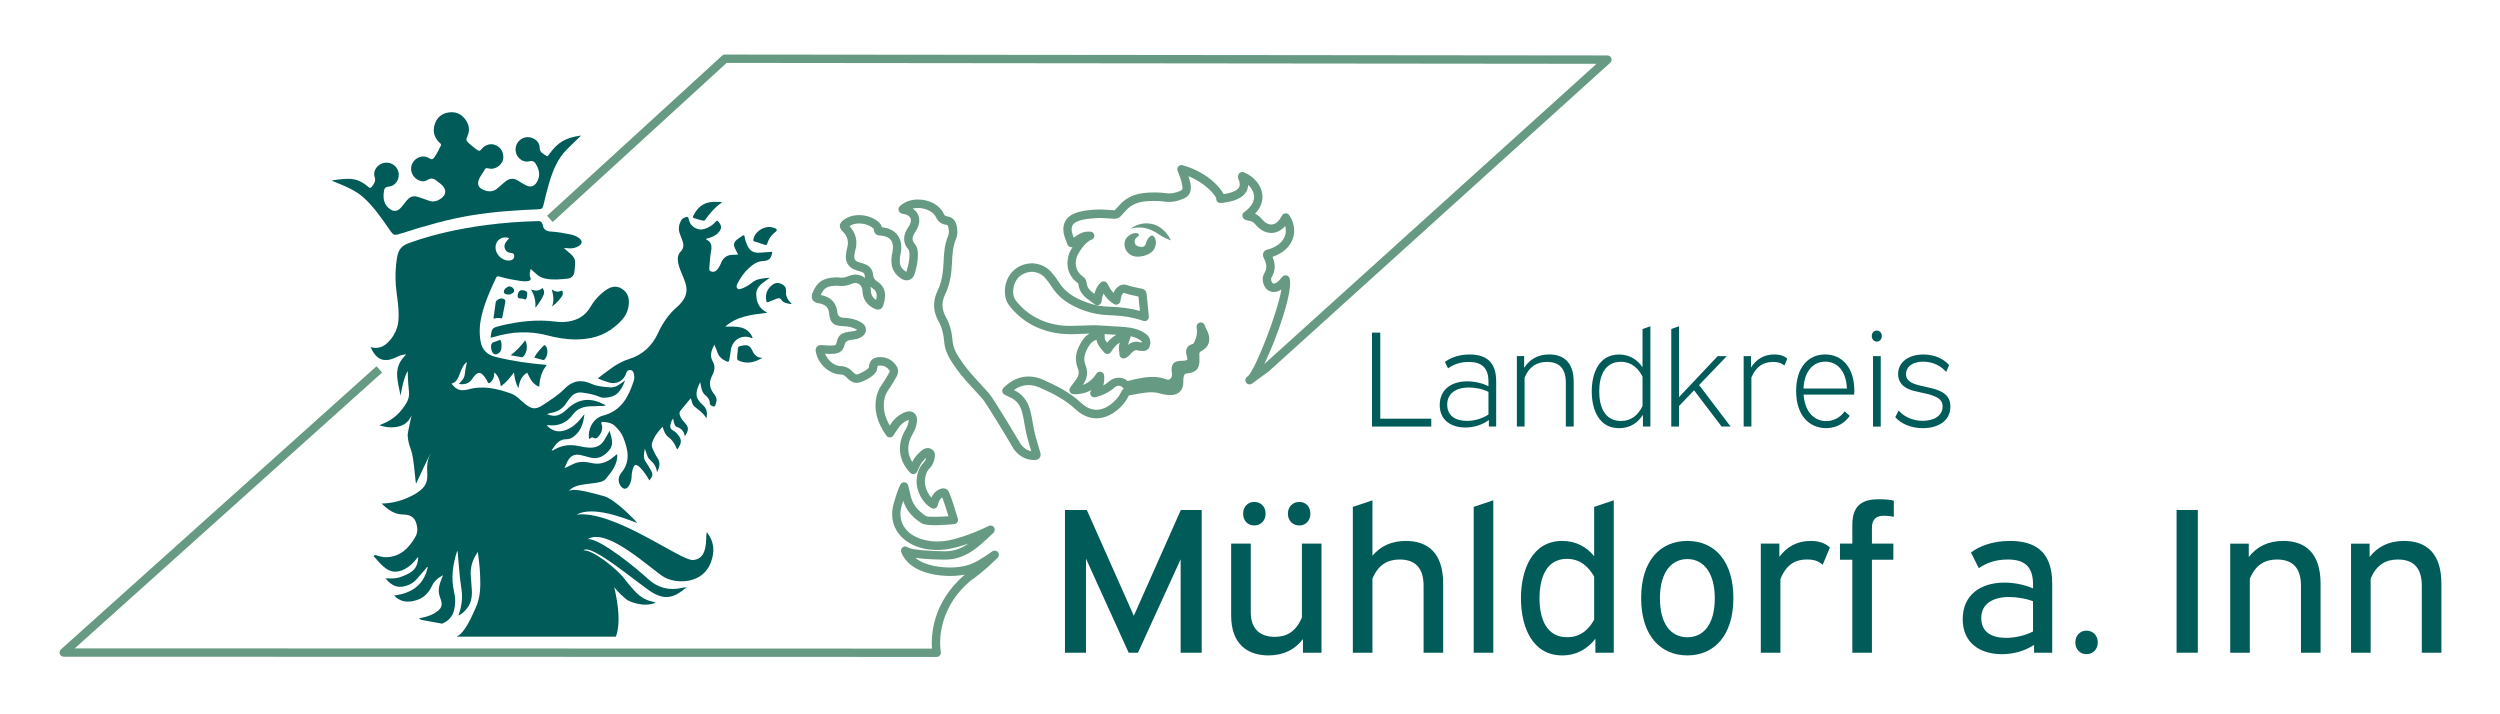 <svg width="100%" height="100%" viewBox="0 0 630 180" version="1.1" xmlns="http://www.w3.org/2000/svg" xmlns:xlink="http://www.w3.org/1999/xlink" xml:space="preserve" style="fill-rule:evenodd;clip-rule:evenodd;stroke-linejoin:round;stroke-miterlimit:2;">
    <g transform="matrix(0.847,0,0,0.847,14.997,13.736)">
        <path d="M461.69,1.08C461.5,0.6 461.04,0.28 460.52,0.28L197.98,0.01C197.67,0.01 197.37,0.13 197.14,0.34L145.05,47.98L146.74,49.82L198.48,2.5L457.29,2.77L358.46,92.08C362.39,83.95 367.14,70.03 365.96,66.55C365.82,66.13 365.47,65.82 365.04,65.73C364.61,65.64 364.16,65.78 363.86,66.1C363.69,66.29 363.52,66.48 363.35,66.67C363.03,67.03 362.73,67.37 362.42,67.63C362.02,67.96 361.61,68.15 361.29,68.15C360.72,68.15 360.54,67.38 360.48,67.04C360.44,66.78 360.49,66.51 360.63,66.28C361.76,64.4 361.85,62.4 360.89,60.2C361.23,60.08 361.56,59.94 361.86,59.81L362.03,59.74C364.58,58.64 366.37,56.76 367.05,54.45C367.69,52.26 367.27,49.9 365.87,47.8C365.63,47.45 365.26,47.28 364.81,47.25C364.39,47.25 364,47.48 363.77,47.83L363.71,47.92C363.64,48.03 363.57,48.14 363.5,48.26C362.7,49.76 361.64,50.58 360.51,50.58C359.55,50.58 358.52,49.97 357.63,48.86C357.1,48.2 356.46,47.72 355.7,47.38C357.74,45.25 358.03,43.14 357.86,41.62C357.54,38.86 355.39,36.28 352.39,35.05C352.08,34.92 351.73,34.93 351.42,35.05C351.11,35.18 350.87,35.43 350.75,35.75C350.45,36.53 350.75,37.16 350.91,37.47L350.96,37.56C351.39,38.91 351.1,39.77 349.96,40.44C348.91,41.06 347.69,41.34 346.35,41.54C345.31,39.4 341.32,34.97 334.14,32.94C333.67,32.81 333.16,32.96 332.85,33.34C332.53,33.71 332.47,34.24 332.68,34.68C333.14,35.64 334.01,38.29 334.1,39.29C334.18,40.2 334,40.35 333.41,40.59C331.87,41.23 330.53,41.46 329.32,41.28C327.54,41.02 325.59,40.98 323.6,41.11C320.04,41.33 317.35,42.54 315.38,44.8C315.21,45 315.03,45.18 314.85,45.36C314.57,45.64 314.28,45.94 313.97,46.34L313.82,46.34C313.34,46.32 312.86,46.28 312.38,46.25C311.02,46.15 309.58,46.04 308.16,46.15L307.98,46.15C305.93,46.32 303.82,46.48 301.78,47.36C299.45,48.37 298.34,50.41 298.73,52.96C298.87,53.91 299.21,54.74 299.53,55.54C299.66,55.86 299.79,56.18 299.9,56.51C300.08,57.03 300.6,57.36 301.13,57.35C301.22,57.35 301.3,57.34 301.38,57.33C300.81,58.24 300.45,58.96 300.41,59.1C299.2,62.85 300.13,65.97 303.12,68.14C303.34,71.01 305.27,72.37 306.98,73.57C307.33,73.81 307.68,74.06 308.02,74.32C308.37,74.59 308.85,74.66 309.26,74.49C309.67,74.32 309.96,73.94 310.02,73.49C310.14,72.51 310.32,71.71 310.57,71.08C311.34,72.27 312.32,73.42 313.76,74.26C314.11,74.46 314.53,74.49 314.9,74.32C315.27,74.16 315.54,73.83 315.62,73.43C315.67,73.21 315.7,73 315.74,72.79C315.81,72.42 315.87,72.08 315.97,71.75C316.09,71.34 316.48,71 316.62,70.92C317.89,71.34 319.3,71.68 321.01,72.01L321.44,76.29C318.71,75.53 315.75,75.13 312.26,75.03C310.04,74.97 307.94,74.58 305.85,73.85C301.6,72.37 298.92,70.4 297.14,67.45C296.69,66.71 296.16,66.06 295.65,65.43L295.36,65.07C293.96,63.34 292.09,62.35 289.78,62.14C289.69,62.14 289.56,62.12 289.39,62.12C286.45,62.12 282.61,63.78 281.46,68.51C280.97,71.15 281.38,73.24 282.72,74.9C286.52,79.61 291.64,82.36 297.92,83.06C298.81,83.16 299.77,83.21 300.85,83.21C302.01,83.21 303.19,83.15 304.32,83.1C305.02,83.07 305.74,83.03 306.46,83.01C305.61,83.51 304.91,84.17 304.37,85C302.99,87.08 301.58,89.91 302.97,93.36C303.45,94.55 303.27,95.65 302.39,96.8C301.99,97.33 301.59,97.87 301.2,98.4L300.7,99.07C300.42,99.44 300.38,99.94 300.58,100.35C300.78,100.77 301.2,101.04 301.66,101.06C303.68,101.14 305.48,100.71 307.06,99.77C307,99.85 306.94,99.94 306.88,100.02C306.57,100.45 306.55,101.03 306.85,101.46C307.15,101.9 307.69,102.1 308.2,101.97C310.54,101.35 312.37,100.42 313.94,99.04C314.7,98.37 315.72,98.4 316.29,99.08C316.38,99.18 316.48,99.27 316.59,99.34C316.61,99.36 316.64,99.37 316.66,99.38C316.57,99.45 316.47,99.52 316.38,99.6C316.28,99.7 316.19,99.81 316.12,99.94C315.63,100.87 315.16,101.75 314.52,102.47C313.44,103.67 311.23,105.7 308.54,105.7C306.94,105.7 305.36,104.98 303.83,103.55C300.48,100.41 296.52,98.5 292.75,96.81C288.46,94.89 284.27,95.74 280.84,99.19C280.56,99.48 280.43,99.88 280.49,100.27C280.56,100.67 280.81,101.01 281.17,101.19L281.65,101.43C282.03,101.62 282.41,101.82 282.8,101.99C284.65,102.81 285.78,104.19 286.36,106.33C286.75,107.77 287,109.21 287.21,110.55C287.6,113 288.31,115.37 289,117.65L289.11,118.03C287.94,117.82 286.96,117.18 286.04,116.03C285.38,114.92 278.05,102.54 276.46,100.73C275.65,99.81 274.82,98.9 273.98,98C272.12,95.98 270.2,93.9 268.62,91.64C267.14,89.52 265.89,87.57 265.71,85.26C265.48,82.38 264.85,80.11 263.72,78.12C262.45,75.89 262.38,73.68 263.5,71.36C265.07,68.11 265.4,64.77 265.53,61.93C265.64,59.37 265.8,57.07 266.7,54.95C267.31,53.5 267.14,52.05 266.96,51.08C266.65,49.39 265.62,48.33 264.12,48.16C263.56,48.1 263.31,47.9 263.04,47.32C261.89,44.82 258.83,43.14 255.41,43.14C253.21,43.14 251.27,43.87 249.94,45.2C249.63,45.51 249.55,45.97 249.66,46.4C249.76,46.82 250.13,47.18 250.55,47.31C250.68,47.35 250.8,47.38 250.91,47.4C252.08,47.57 252.89,48.03 253.18,48.69C253.47,49.35 253.27,50.25 252.62,51.23C251.92,52.28 250.07,55.08 252.52,57.94C252.82,58.29 252.88,58.81 252.88,59.59C252.89,61.14 252.56,62.64 252.05,64.42C252.02,64.54 251.98,64.62 251.95,64.67C251.9,64.65 251.82,64.61 251.72,64.54C250.68,63.82 250.18,63.11 250.05,62.16C249.94,61.34 249.99,60.49 250.22,59.42C250.71,57.13 250.42,55.17 249.36,53.75C248.38,52.43 246.76,51.62 244.68,51.39C244.37,50.2 243.4,49.56 242.85,49.2C241.51,48.31 239.64,47.78 237.86,47.78C236.08,47.78 234.45,48.31 233.19,49.3C232.84,49.57 232.2,50.08 232.16,50.92C232.12,51.75 232.72,52.33 232.94,52.55C234.45,54 234.89,55.59 234.34,57.54C234.18,58.09 234.11,58.64 234.03,59.16L234.01,59.33C233.66,61.71 234.73,63.43 237.02,64.18C237.27,64.26 237.53,64.34 237.78,64.41C238.05,64.49 238.32,64.57 238.59,64.66C239.35,64.92 239.52,65.24 239.55,65.71C239.57,65.99 239.61,66.26 239.67,66.51C238.45,65.49 236.63,65.16 234.98,65.85C233.76,66.36 232.87,66.5 231.89,66.34C231.59,66.29 231.28,66.3 230.97,66.31L230.82,66.31C227.21,66.44 225.31,67.73 224.06,70.9C223.85,71.43 223.62,72.21 224.04,72.95C224.49,73.76 225.43,73.93 225.79,73.99C227.92,74.37 228.78,75.17 228.95,76.94C229.25,80.15 230.59,80.76 233.29,80.84C234.83,80.89 236.11,81.2 237.18,81.81C237.24,81.85 237.29,81.88 237.34,81.9C237.25,81.95 237.15,82.01 237.05,82.06C236.66,82.27 236.17,82.33 235.59,82.39C235.33,82.42 235.07,82.45 234.81,82.49C232.57,82.87 231.69,83.43 231.17,85.82C231.05,86.39 230.9,86.51 230.3,86.56C229.33,86.64 228.38,86.57 227.36,86.49L226.84,86.45C225.96,86.39 225.54,86.7 225.3,86.98C224.99,87.36 224.89,87.86 225.01,88.45C225.85,92.58 229.48,95.17 232.36,95.2C233.02,95.2 233.56,95.45 234.05,95.96C234.9,96.84 235.83,97.69 237.16,97.69C237.96,97.69 238.75,97.38 239.69,96.91C240.53,96.49 241.35,96.06 242.06,95.42C242.49,95.04 243.21,94.4 243.29,93.32C243.33,92.78 243.42,92.64 243.42,92.64C243.42,92.64 243.56,92.56 244.04,92.54L244.23,92.54C245.33,92.54 246.2,93 246.88,93.94C247.03,94.16 247.06,94.27 246.91,94.54C246.3,95.65 245.55,96.94 244.72,98.15C243.86,99.38 243.35,100.5 243.09,101.66C242.21,105.59 243.14,109.32 246.01,113.39C246.25,113.73 246.65,113.94 247.05,113.92C247.46,113.92 247.85,113.71 248.07,113.36L249.46,111.27C250.25,110.09 251.21,109.27 252.42,108.78C252.51,108.74 252.59,108.72 252.65,108.7L252.65,108.9C252.58,109.79 252.28,110.66 251.69,111.64C249.07,116.04 249.6,120.84 253.11,124.46C253.4,124.75 253.81,124.89 254.22,124.82C254.63,124.75 254.97,124.49 255.15,124.12L255.44,123.49C255.64,123.06 255.83,122.62 256.05,122.2C256.45,121.4 257.04,120.69 257.88,119.97C257.74,120.56 257.5,121.02 257.16,121.36C255.45,123.03 255.12,125.14 255.02,126.57C254.8,129.82 256.81,133.59 259.5,134.97C259.84,135.14 260.24,135.15 260.58,135C260.93,134.84 261.18,134.54 261.28,134.17C261.59,132.98 261.91,132.21 262.63,131.78C263.06,132.88 263.85,135.24 264.49,137.37C261.85,137.57 258.54,137.65 257.9,137.37C255.31,135.76 253.78,133.75 253.22,131.25C253.07,130.61 252.92,129.96 252.75,129.27L252.5,128.23C252.38,127.72 251.95,127.33 251.42,127.28C250.9,127.23 250.39,127.5 250.16,127.97C249.4,129.53 248.95,131.02 248.52,132.47L248.36,133.01C247.16,136.59 247.66,140.03 249.78,142.69C252.52,146.14 257.51,147.86 263.1,147.31C265.32,147.1 267.97,146.37 270.4,145.52C268.12,147.07 265.9,147.8 263.56,147.8C258.97,147.8 253.25,147.32 252.38,146.63C251.94,146.28 251.32,146.27 250.86,146.6C250.41,146.93 250.23,147.53 250.43,148.06C252.96,154.64 262.24,155.15 265.02,155.15C266.04,155.15 267.11,155.08 268.21,154.93C268.59,154.88 268.97,154.82 269.35,154.74C259.6,163.09 259.29,173.03 259.58,176.75L4.53,176.69L95.99,94.61L94.32,92.75L0.42,176.99C0.03,177.34 -0.1,177.88 0.09,178.37C0.28,178.85 0.74,179.17 1.26,179.17L260.98,179.23C261.35,179.23 261.7,179.06 261.94,178.78C262.18,178.49 262.27,178.11 262.21,177.75C262.12,177.27 260.12,165.96 270.91,156.68C271.28,156.44 272.8,155.4 275.78,152.84C276.54,152.19 277.24,151.51 277.86,150.91C278.31,150.48 278.72,150.08 279.06,149.79C279.57,149.35 279.64,148.59 279.21,148.06C278.79,147.54 278.03,147.44 277.49,147.84C276.27,148.75 274.63,149.82 273.09,150.69C271.5,151.6 269.75,152.18 267.87,152.43C266.88,152.56 265.91,152.63 265,152.63C263.11,152.63 257.73,152.38 254.62,149.74C258,150.25 262.36,150.28 263.53,150.28C267.21,150.28 270.55,148.86 274.06,145.8C275.4,144.63 276.67,143.46 277.91,142.25C278.38,141.76 278.37,140.99 277.91,140.51C277.51,140.1 276.89,140.02 276.4,140.29C275.1,140.97 267.76,144.35 262.84,144.8C258.16,145.26 253.89,143.85 251.71,141.11C250.11,139.1 249.76,136.57 250.71,133.75L250.88,133.17C250.92,133.03 250.96,132.89 251,132.76C251.87,135.49 253.68,137.7 256.53,139.48C258.17,140.51 264.88,139.85 266.21,139.71C266.58,139.67 266.91,139.47 267.11,139.17C267.32,138.86 267.38,138.48 267.28,138.13C266.54,135.53 265.22,131.45 264.68,130.3C264.21,129.28 263.49,129.07 262.97,129.07C262.59,129.07 262.25,129.19 261.96,129.3C260.59,129.86 259.84,130.86 259.39,131.81C258.18,130.53 257.35,128.47 257.47,126.74C257.58,125.06 258,123.99 258.86,123.14C259.64,122.37 260.15,121.34 260.38,119.99C260.48,119.43 260.7,118.11 259.42,117.39C258.55,116.89 257.51,117.02 256.58,117.77C255.3,118.79 254.38,119.88 253.78,121.08C253.75,121.13 253.73,121.18 253.7,121.24C252.1,118.71 252.12,115.77 253.81,112.92C254.59,111.61 255.02,110.35 255.11,109.09C255.18,108.14 254.97,107.38 254.47,106.85C253.79,106.11 252.7,105.96 251.45,106.47C249.79,107.15 248.42,108.29 247.36,109.88L247.02,110.39C245.35,107.53 244.89,104.95 245.5,102.2C245.69,101.37 246.08,100.53 246.75,99.57C247.65,98.28 248.43,96.91 249.07,95.75C249.68,94.65 249.61,93.49 248.89,92.48C247.74,90.88 246.12,90.03 244.21,90.03L243.91,90.03C241.91,90.12 240.95,91.07 240.79,93.12C240.79,93.2 240.56,93.4 240.39,93.55C239.9,93.99 239.27,94.32 238.55,94.68C238.07,94.92 237.48,95.2 237.14,95.2C236.95,95.2 236.65,95.08 235.83,94.23C234.88,93.25 233.69,92.72 232.37,92.71C230.74,92.69 228.66,91.23 227.76,89.02C228.65,89.08 229.57,89.12 230.49,89.04C232.19,88.89 233.24,87.98 233.59,86.34C233.757,85.567 234.293,85.103 235.2,84.95C235.41,84.91 235.63,84.89 235.85,84.86C236.57,84.78 237.39,84.68 238.23,84.23C238.78,83.93 239.81,83.38 239.92,82.09C240.01,81.08 239.49,80.24 238.38,79.62C236.95,78.81 235.3,78.39 233.34,78.33C232.16,78.297 231.52,77.75 231.42,76.69C231.04,72.65 227.86,71.83 226.48,71.56C227.34,69.52 228.38,68.89 230.9,68.8L231.08,68.8C231.21,68.79 231.35,68.77 231.48,68.8C232.9,69.03 234.28,68.84 235.93,68.15C237.42,67.53 238.87,68.64 238.89,70.28C238.92,72.8 240.39,74.85 242.82,75.76C243.07,75.85 243.3,75.9 243.52,75.9C243.79,75.9 244.69,75.81 245.05,74.7C245.53,73.18 246.66,69.63 243.21,67.46C242.49,67.01 242.11,66.38 242.05,65.52C241.97,64.43 241.45,62.98 239.4,62.28C239.1,62.18 238.79,62.09 238.49,62C238.26,61.93 238.03,61.87 237.81,61.79C236.67,61.42 236.33,60.87 236.5,59.68L236.53,59.5C236.6,59.04 236.66,58.6 236.77,58.21C237.53,55.54 236.92,53.08 235.03,51.06C236,50.41 237.1,50.27 237.88,50.27C239.43,50.27 240.76,50.79 241.5,51.27C242.17,51.71 242.29,51.89 242.3,52.13C242.36,53.31 243.21,53.84 244.01,53.84L244.18,53.84C245.7,53.97 246.77,54.44 247.37,55.24C247.99,56.07 248.13,57.3 247.79,58.89C247.49,60.27 247.43,61.38 247.59,62.51C247.82,64.15 248.71,65.49 250.31,66.6C250.88,66.99 251.45,67.19 252.03,67.19C253.18,67.19 254.09,66.41 254.47,65.11C254.96,63.39 255.41,61.53 255.39,59.57C255.39,58.82 255.37,57.42 254.42,56.32C253.52,55.26 253.59,54.29 254.7,52.62C255.84,50.9 256.11,49.15 255.46,47.68C255.13,46.93 254.57,46.31 253.84,45.84C254.33,45.72 254.85,45.66 255.41,45.66C257.79,45.66 260.04,46.81 260.76,48.38C261.39,49.75 262.39,50.49 263.83,50.66C264.02,50.68 264.34,50.72 264.49,51.55C264.68,52.61 264.65,53.36 264.38,54C263.32,56.51 263.14,59.04 263.02,61.85C262.91,64.44 262.61,67.46 261.24,70.3C259.76,73.37 259.86,76.43 261.54,79.39C262.48,81.05 263.02,82.99 263.21,85.49C263.44,88.42 264.93,90.77 266.57,93.11C268.24,95.51 270.22,97.65 272.14,99.73C272.96,100.62 273.78,101.51 274.58,102.42C275.79,103.8 282.09,114.28 283.92,117.42C283.95,117.47 283.98,117.52 284.02,117.56C285.63,119.6 287.54,120.61 289.88,120.65L289.98,120.65C290.29,120.65 291.1,120.65 291.6,119.99C292.08,119.34 291.86,118.59 291.75,118.23L291.37,116.97C290.67,114.66 290.02,112.48 289.66,110.2C289.45,108.85 289.17,107.27 288.75,105.71C287.99,102.94 286.38,100.96 283.96,99.82C286.31,98.12 288.93,97.89 291.71,99.13C295.29,100.73 299.04,102.54 302.11,105.41C304.11,107.29 306.27,108.24 308.53,108.24C311.25,108.24 314.03,106.8 316.37,104.18C317.13,103.33 317.67,102.38 318.16,101.44C318.27,101.41 318.45,101.38 318.56,101.36C319.07,101.28 319.57,101.18 320.08,101.09C321.12,100.9 322.1,100.72 323.1,100.6C324.78,100.41 325.91,100.45 327.14,100.78C328.33,101.1 329.6,101.43 330.97,101.31C333.05,101.12 334.28,99.83 334.34,97.75L334.34,97.37C334.36,96.71 334.38,96.08 334.56,95.54C334.693,95.147 334.953,94.933 335.34,94.9C338.2,94.67 339.31,93.4 339.15,90.55C339.14,90.31 339.14,90.07 339.14,89.83C339.14,89.59 339.14,89.35 339.13,89.12C339.11,88.75 339.19,88.53 339.68,88.27C341.9,87.06 342.59,85.22 341.72,82.79C341.57,82.37 341.38,82.01 341.2,81.66C341.02,81.3 340.84,80.96 340.76,80.64C340.59,79.99 339.94,79.6 339.29,79.74C338.74,79.86 338.36,80.32 338.31,80.86C338.29,80.98 338.3,81.11 338.32,81.24C338.6,82.78 338.31,84.3 337.44,85.9C337.41,85.95 337.33,86.1 337.02,86.18C335.61,86.53 334.95,87.63 335.25,89.14C335.29,89.34 335.34,89.54 335.39,89.74C335.46,90 335.52,90.22 335.53,90.41C335.55,90.71 335.53,90.82 335.53,90.82C335.51,90.84 335.42,90.9 335.15,91C334.82,91.11 334.41,91.12 333.95,91.13L333.79,91.13C332.9,91.15 331.99,91.26 331.39,91.95C330.8,92.64 330.82,93.54 330.93,94.41C330.97,94.69 331,95.02 330.99,95.34C330.95,96.36 330.21,97 329.35,96.67C328.03,96.16 326.66,95.92 325.14,95.92C323.62,95.92 322.07,96.19 320.91,96.42C319.91,96.62 318.94,96.85 318.02,97.09C317.95,97.11 317.88,97.13 317.81,97.15C316.33,95.81 313.9,95.82 312.28,97.24C311.74,97.72 311.16,98.13 310.53,98.48C310.79,97.61 310.91,96.63 310.8,95.5C310.75,94.97 310.37,94.54 309.85,94.41C309.34,94.29 308.8,94.5 308.51,94.94C307.38,96.66 306.04,97.78 304.44,98.3C305.81,96.45 306.09,94.49 305.28,92.49C304.52,90.62 304.87,88.81 306.44,86.45C306.93,85.72 307.59,85.2 308.51,84.86C308.75,86.26 309.63,87.27 310.43,88.19L310.83,88.65C311.09,88.96 311.48,89.12 311.89,89.09C312.29,89.06 312.66,88.83 312.86,88.48C313.65,87.16 314.5,86.25 315.48,85.7L315.37,86.02C315.08,86.85 315.19,87.62 315.27,88.23C315.31,88.55 315.36,88.85 315.34,89.13C315.32,89.56 315.52,89.97 315.86,90.21C316.21,90.46 316.66,90.51 317.05,90.35C317.85,90.02 318.33,89.47 318.68,89.07C318.8,88.93 318.91,88.8 319.04,88.68C319.85,87.98 320.21,87.83 320.79,88.04C321.07,88.14 321.32,88.14 321.49,88.15C321.57,88.15 321.66,88.16 321.76,88.17C321.95,88.19 322.15,88.21 322.34,88.21C323.77,88.21 324.23,87.21 324.36,86.78C324.8,85.33 324.4,84.02 323.28,83.18C321.23,81.65 318.91,81.27 317.12,81.1C315.91,80.99 314.68,80.93 313.49,80.86C312.35,80.8 311.22,80.74 310.08,80.64C308.35,80.49 306.18,80.56 304.19,80.65C302.1,80.75 299.89,80.82 298.19,80.62C292.58,79.99 288.02,77.55 284.65,73.37C283.77,72.28 283.54,70.94 283.89,69.07C284.92,64.87 288.64,64.65 289.38,64.65L289.53,64.65C291.16,64.8 292.43,65.46 293.4,66.67L293.7,67.04C294.18,67.63 294.63,68.18 294.99,68.77C297.06,72.2 300.24,74.57 305.01,76.23C307.32,77.04 309.73,77.48 312.17,77.55C316.25,77.67 319.41,78.19 322.44,79.25C322.84,79.39 323.29,79.32 323.63,79.05C323.97,78.79 324.14,78.37 324.1,77.94L323.43,71.19C323.37,70.6 323.05,69.85 321.81,69.63C319.97,69.3 318.57,68.95 317.27,68.52C315.94,68.07 314.14,69.3 313.59,70.96C312.91,70.22 312.35,69.29 311.76,68.16C311.58,67.82 311.26,67.58 310.88,67.51C310.5,67.44 310.11,67.54 309.83,67.8C308.93,68.59 308.3,69.67 307.9,71.19C306.53,70.2 305.7,69.41 305.59,67.96C305.53,67.19 305.2,66.59 304.61,66.17C302.46,64.64 301.87,62.64 302.73,59.98C303.11,59.13 305.21,55.65 306.97,55.14C307.56,54.97 307.94,54.4 307.87,53.79C307.8,53.18 307.3,52.72 306.69,52.69C305,52.61 304.12,52.97 302.83,53.75C302.56,53.91 302.3,54.11 302.05,54.3C301.95,54.37 301.86,54.44 301.78,54.51C301.52,53.86 301.28,53.24 301.18,52.62C300.96,51.18 301.46,50.25 302.76,49.69C304.41,48.98 306.23,48.84 308.16,48.69L308.34,48.69C309.61,48.58 310.85,48.67 312.18,48.77C312.68,48.81 313.17,48.84 313.67,48.87C314.65,48.93 315.38,48.6 315.95,47.86C316.15,47.6 316.38,47.37 316.61,47.14C316.83,46.92 317.05,46.69 317.25,46.46C318.77,44.71 320.83,43.81 323.73,43.63C325.55,43.52 327.33,43.55 328.95,43.78C330.61,44.02 332.39,43.74 334.36,42.92C336.01,42.23 336.74,40.98 336.58,39.1C336.52,38.38 336.23,37.26 335.89,36.2C341.17,38.36 343.8,41.83 344.15,42.76C344.11,43.05 344.16,43.36 344.33,43.62C344.59,44.03 345.06,44.25 345.54,44.19C347.54,43.95 349.48,43.64 351.23,42.61C352.78,41.7 353.61,40.37 353.65,38.78C354.62,39.68 355.25,40.8 355.39,41.92C355.59,43.67 354.57,45.39 352.44,46.91C352.11,47.14 351.92,47.52 351.92,47.92C351.92,48.32 352.1,48.7 352.42,48.94C352.92,49.31 353.44,49.38 353.78,49.43C353.85,49.43 353.91,49.45 353.98,49.46C354.74,49.61 355.27,49.92 355.7,50.44C357.08,52.15 358.79,53.09 360.53,53.09C362.07,53.09 363.52,52.35 364.66,51.02C364.92,51.94 364.93,52.87 364.66,53.75C364.19,55.33 362.91,56.65 361.05,57.45L360.87,57.53C360.44,57.71 360.04,57.89 359.69,57.95C358.97,58.07 358.47,58.38 358.21,58.89C357.83,59.65 358.2,60.37 358.37,60.72C359.23,62.39 359.27,63.72 358.49,65.01C358.05,65.74 357.88,66.6 358.02,67.44C358.33,69.4 359.61,70.66 361.29,70.66C362.04,70.66 362.8,70.41 363.53,69.92C362.42,76.83 355.88,93.48 353.62,95.67L353.32,95.89C352.79,96.28 352.65,97 353,97.56C353.34,98.11 354.06,98.31 354.64,98.01C354.71,97.98 354.77,97.93 354.85,97.88L359.82,94.23C359.82,94.23 359.89,94.18 359.92,94.15L461.37,2.45C461.75,2.1 461.88,1.56 461.7,1.07L461.69,1.08ZM241.89,69.56C243.06,70.29 243.37,71.22 242.93,73.02C241.95,72.4 241.41,71.44 241.4,70.23C241.4,69.84 241.35,69.46 241.26,69.1C241.45,69.26 241.66,69.41 241.88,69.55L241.89,69.56ZM318.62,84.2C318.66,84.07 318.69,83.95 318.69,83.82C319.95,84.09 320.94,84.52 321.78,85.15C321.9,85.24 322.05,85.35 322.03,85.66L322.01,85.66C321.86,85.64 321.72,85.63 321.58,85.63L321.52,85.63C321.14,85.5 320.75,85.44 320.37,85.44C319.35,85.44 318.54,85.88 317.86,86.4L318.61,84.21L318.62,84.2ZM313.36,83.33C313.72,83.35 314.08,83.37 314.45,83.39C313.43,83.93 312.51,84.71 311.68,85.75C311.16,85.09 310.9,84.56 310.95,83.87C310.97,83.6 310.95,83.38 310.9,83.18C311.72,83.24 312.54,83.28 313.36,83.32L313.36,83.33ZM320.7,54.25C320.95,54.08 321.27,53.91 321.09,53.52C320.94,53.2 320.61,53.15 320.3,53.12L320.14,53.12C318.88,53.12 317.31,54.28 316.99,55.46C316.35,57.88 318.15,60.15 320.71,60.15L320.76,60.15C322.36,60.13 323.91,59.61 324.98,58.73C326.1,57.81 326.56,55.73 325.9,54.59C325.62,54.1 325.33,53.86 325.02,53.86C324.75,53.86 324.46,54.05 324.15,54.42C323.7,54.95 323.38,55.55 323.21,56.24C323.11,56.65 322.91,57.01 322.47,57.16C322.3,57.22 322.1,57.25 321.89,57.25C321.15,57.25 320.28,56.91 320.05,56.41C319.65,55.55 319.9,54.81 320.69,54.26L320.7,54.25ZM330.69,55.32C328.97,51.8 326.21,50.23 323.43,50.23C321.78,50.23 320.12,50.78 318.67,51.81C319.55,51.57 320.39,51.46 321.2,51.46C323.29,51.46 325.19,52.21 326.99,53.46C328.11,54.24 329.34,54.82 330.7,55.32L330.69,55.32Z" style="fill:rgb(102,154,130);fill-rule:nonzero;"></path>
    </g>
    <g transform="matrix(1,0,0,1,-39.33,0)">
        <g transform="matrix(0.847,0,0,0.847,54.327,13.736)">
            <path d="M155.23,24.1C150.49,24.75 148.25,26.09 145.59,29.79C145.55,29.85 145.51,29.92 145.48,29.98C145.37,30.18 145.23,30.28 145.06,30.26C144.99,30.25 144.92,30.21 144.84,30.15C144.01,29.49 142.86,29.28 142.85,27.7C142.85,26.12 141.51,24.92 139.96,24.65C139.57,24.58 139.16,24.57 138.76,24.63C136.8,24.92 135.42,26.83 135.72,28.81C135.95,30.32 137.14,31.57 138.56,31.82C138.95,31.89 139.36,31.88 139.77,31.78C140.14,31.69 140.43,31.67 140.67,31.71C141.28,31.82 141.57,32.31 141.93,32.95C142.85,34.62 143.02,36.28 142.02,37.96C141.43,38.96 140.63,39.39 139.68,39.23C139.42,39.18 139.15,39.1 138.87,38.96C138.03,38.56 137.24,38.05 136.46,37.55C136.01,37.26 135.57,37.08 135.14,37.01C134.27,36.86 133.44,37.13 132.63,37.8C131.82,38.47 131.05,39.19 130.25,39.85C129.31,40.63 128.32,40.83 127.32,40.65C126.83,40.56 126.33,40.39 125.84,40.14C124.58,39.51 124.27,38.56 124.75,37.24C125.14,36.17 125.94,35.34 126.44,34.34C126.66,33.9 126.88,33.75 127.35,33.83C127.41,33.84 127.48,33.86 127.56,33.88C127.66,33.91 127.76,33.93 127.85,33.94C130.04,34.32 132.15,32.51 132.04,30.32C131.95,28.65 131.03,27.41 129.46,26.86C129.31,26.81 129.15,26.77 129,26.74C127.77,26.52 126.37,27.07 125.48,28.24C125.24,28.55 125.06,28.68 124.82,28.64C124.7,28.62 124.57,28.56 124.41,28.46C123.43,27.83 122.57,27.06 121.69,26.3C121.03,25.73 120.89,25.24 121.3,24.41C122.23,22.55 121.85,20.74 120.62,19.15C119.8,18.09 118.77,17.44 117.58,17.24C117.01,17.14 116.4,17.14 115.76,17.24C113.74,17.56 112.33,18.7 111.67,20.65C110.98,22.71 111.39,24.56 112.94,26.13C113.22,26.42 113.73,26.56 113.42,27.19C112.84,28.36 112.27,29.53 111.5,30.6C111.22,30.99 110.99,31.21 110.63,31.15C110.48,31.12 110.3,31.04 110.09,30.91C109.69,30.65 109.26,30.48 108.82,30.4C107.65,30.2 106.43,30.62 105.59,31.53C104.43,32.78 104.28,34.56 105.2,35.99C105.75,36.85 106.71,37.51 107.68,37.68C108.28,37.78 108.88,37.7 109.4,37.37C110.04,36.96 110.55,36.85 111.01,36.93C111.63,37.04 112.13,37.49 112.69,37.97C112.86,38.11 113.06,38.23 113.24,38.36C115.45,40.09 115.22,42.07 112.71,43.32C112,43.67 111.29,43.81 110.56,43.68C110.41,43.65 110.25,43.61 110.1,43.56C109,43.2 107.92,42.79 106.82,42.42C106.57,42.34 106.34,42.28 106.12,42.24C105.01,42.05 104.17,42.41 103.32,43.41C102.69,44.15 102.15,44.97 101.48,45.67C100.83,46.35 100.15,46.62 99.44,46.5C99.03,46.43 98.61,46.22 98.17,45.89C96.47,44.59 96.24,42.81 96.5,40.84C96.62,39.95 96.79,39.43 97.91,39.32C99.95,39.12 101.22,37.18 100.88,35.17C100.62,33.64 99.38,32.48 97.91,32.22C97.5,32.15 97.08,32.15 96.65,32.22C94.65,32.59 93.15,34.51 93.76,36.41C94.18,37.72 93.6,38.39 92.98,39.25C92.76,39.55 92.59,39.71 92.36,39.67C92.24,39.65 92.1,39.57 91.93,39.43C90.35,38.06 88.97,37.38 87.46,37.12C85.69,36.81 83.73,37.07 81.04,37.46C81.29,37.71 81.62,37.79 81.93,37.92C85,39.19 88.11,40.38 90.62,42.7C93.51,45.37 95.74,48.57 97.95,51.78C98.78,52.98 99.14,53.52 99.73,53.62C100.2,53.7 100.82,53.51 101.93,53.15C108.73,50.97 115.6,48.99 122.66,47.83C129.26,46.75 135.94,46.31 142.62,46.04C143.42,46.01 143.74,45.75 143.92,45.02C144.45,42.84 144.97,40.65 145.6,38.49C146.7,34.73 148.09,31.11 150.93,28.26C152.3,26.88 153.71,25.54 155.21,24.08L155.23,24.1Z" style="fill:rgb(0,91,89);fill-rule:nonzero;"></path>
        </g>
        <g transform="matrix(0.847,0,0,0.847,54.327,13.736)">
            <path d="M160.35,96.19C160.29,96.23 160.3,96.35 160.27,96.44C161.32,96.86 162.36,97.22 163.41,97.56C165.64,98.27 167.93,97.1 168.58,94.83C168.74,94.28 169.04,93.9 169.65,93.87C170.31,93.84 170.66,94.23 170.84,94.81C171.07,95.58 171.08,96.39 170.84,97.12C169.29,101.86 167.15,106.03 161.71,107.43C158.81,108.18 157.1,111.37 157.55,114.4C157.96,114.25 158.31,113.7 158.77,113.98C159.7,114.54 160.18,113.92 160.62,113.32C161.36,112.31 161.7,111.17 161.26,109.93C161.08,109.44 161.25,109.29 161.72,109.31C163.04,109.37 164.29,109.61 165.3,110.57C166.33,111.55 167.21,112.64 167.73,113.95C169.17,117.57 169.98,121.18 167.06,124.54C166.96,124.66 166.88,124.81 166.8,124.95C166.11,126.15 166.23,127.52 167.12,128.57C167.84,129.42 168.66,129.4 169.29,128.49C169.91,127.58 170.21,126.56 170.22,125.46C170.22,124.57 170.42,123.72 170.72,122.89C171.02,122.08 171.47,121.92 172.2,122.42C172.49,122.62 172.73,122.89 172.98,123.15C173.99,124.21 174.76,125.44 175.51,126.73C176.59,125.36 176.64,124.89 175.85,123.49C175.4,122.7 174.93,121.92 174.41,121.18C173.58,119.99 173.87,118.78 174.15,117.27C174.68,118.54 174.79,119.77 175.6,120.5C176.72,121.5 177.59,122.56 177.77,124.3C178.59,122.68 178.85,121.35 177.85,119.94C177.31,119.18 176.96,118.28 176.54,117.44C176.28,116.91 176.11,116.34 176.27,115.74C176.78,113.78 178.01,112.28 179.41,110.75C179.84,112.02 180.19,113.14 181.21,113.87C182.27,114.63 182.94,115.7 183.47,116.87C183.57,117.08 183.6,117.36 183.88,117.45C185.3,115.27 185.21,114.37 183.47,112.55C183.17,112.24 182.83,112.01 182.46,111.81C181.79,111.45 181.57,110.89 181.76,110.17C181.93,109.55 182.05,108.9 182.55,108.32C182.65,108.74 182.72,109.09 182.81,109.43C182.96,109.97 183.1,110.6 183.65,110.79C184.99,111.24 185.84,112.08 186.05,113.63C187.35,111.45 187.3,110.93 185.7,109.18C185.21,108.64 184.81,108.06 184.58,107.37C184.42,106.89 184.39,106.39 184.73,105.98C185.73,104.75 186.75,103.54 187.82,102.25C188.16,103.16 188.17,104.08 188.84,104.66C190.1,105.75 191.56,106.61 192.46,108.25C192.84,106.57 192.6,105.37 191.39,104.28C189.03,102.16 189.04,100.63 190.63,97.46C190.69,97.8 190.71,98.09 190.78,98.37C191.01,99.31 191.09,100.3 191.83,101.04C192.59,101.81 193.51,102.44 193.47,103.76C193.45,104.3 194.16,104.68 194.68,104.73C195.16,104.77 195.15,104.14 195.3,103.79C195.72,102.74 195.4,101.78 194.73,100.97C193.3,99.23 193.17,97.45 194.2,95.46C194.88,94.16 195.18,92.75 194.37,91.36C193.34,89.6 193.96,88.02 194.82,86.32C195.15,87.13 195.49,87.83 195.73,88.57C196.18,89.95 197.17,90.74 198.45,91.3C198.96,91.52 199.17,91.41 199.25,90.9C199.39,90.03 199.6,89.18 199.68,88.3C200,84.92 202.98,83.08 206.03,84.39C206.06,84.4 206.12,84.35 206.23,84.29C204.65,80.58 201.36,80.95 198.08,80.95C201.7,77.72 206.13,77.44 210.64,76.81C208.18,75.71 207.36,73.74 207.29,71.45C207.2,68.8 209.52,67.88 211.33,66.41C209.32,66.6 207.47,66.65 205.95,67.93C205.13,68.63 204.19,69.15 203.19,69.55C202.68,69.75 202.12,70.07 201.66,69.57C201.22,69.08 201.53,68.5 201.78,68.02C202.64,66.37 203.67,64.84 205.06,63.59C206.3,62.47 207.59,61.5 209.4,61.44C211.15,61.38 211.85,60.57 212.05,58.7C210.79,58.78 209.54,58.86 208.29,58.96C206.62,59.09 205.41,58.47 204.68,56.91C204.29,56.08 203.99,55.22 203.86,54.33C203.78,53.76 203.59,53.64 203.13,53.96C202.57,54.35 202.01,54.73 201.47,55.16C200.68,55.78 200.48,56.58 200.89,57.5C201.19,58.17 201.54,58.81 201.9,59.53C201.45,59.55 201.07,59.6 200.7,59.59C198.78,59.5 197.47,60.3 196.79,62.13C196.63,62.55 196.39,62.95 196.16,63.33C195.93,63.72 195.66,64.09 195.28,64.36C194.82,64.69 194.33,64.74 193.81,64.52C193.27,64.29 193.3,63.8 193.34,63.35C193.49,61.73 193.54,60.09 193.85,58.51C194.16,56.94 193.94,55.75 192.4,55.03C192.37,55.02 192.38,54.91 192.37,54.82C193.67,54.52 194.91,54.1 195.9,53.12C197.07,51.95 197.12,50.95 196.04,49.73C195.74,49.39 195.59,49.31 195.24,49.73C194.31,50.82 193.1,51.53 191.75,51.94C189.89,52.5 187.69,51.17 187.3,49.31C187.06,48.17 186.91,48.11 185.82,48.59C185.38,48.79 185.07,49.1 184.86,49.52C184.26,50.69 184.08,51.92 184.51,53.19C184.77,53.96 185.07,54.71 185.35,55.47C185.79,56.66 185.69,57.76 184.76,58.7C184.01,59.46 183.88,60.4 183.98,61.4C184.1,62.54 184.49,63.6 184.92,64.66C185.38,65.8 185.89,66.92 186.25,68.11C186.88,70.18 186.49,72.02 185.12,73.66C184.75,74.11 184.37,74.57 183.92,74.94C181.36,77.09 179.52,79.76 178.13,82.77C176.35,86.66 173.54,89.35 169.37,90.63C165.92,91.69 163.21,94.07 160.37,96.17L160.35,96.19Z" style="fill:rgb(0,91,89);fill-rule:nonzero;"></path>
        </g>
        <g transform="matrix(0.847,0,0,0.847,54.327,13.736)">
            <path d="M131.13,80.73C128.65,81.34 128.67,81.42 128.27,83.95L128.27,84.17C128.37,84.2 128.4,84.23 128.43,84.22C128.75,84.15 129.06,84.08 129.37,83.99C134.57,82.45 139.78,82.16 145.09,83.55C147.84,84.27 150.66,84.77 153.55,84.77C157.8,84.77 161.71,83.81 165.06,81.09C167.24,79.32 169.13,77.41 169.37,74.34C169.54,72.23 168.97,70.72 167.28,69.68C165.56,68.62 164,69.08 162.49,70.15C160.58,71.5 159.06,73.2 157.88,75.22C156.42,77.73 154.15,79.02 151.34,79.45C150.12,79.64 148.88,79.64 147.66,79.48C142.05,78.74 136.55,79.39 131.11,80.72L131.13,80.73Z" style="fill:rgb(0,91,89);fill-rule:nonzero;"></path>
        </g>
        <g transform="matrix(0.847,0,0,0.847,54.327,13.736)">
            <path d="M210.29,73.32C210.36,73.67 210.46,73.83 210.86,73.65C211.66,73.3 212.49,73.01 213.3,72.68C213.82,72.47 214.34,72.39 214.7,72.91C215.41,73.93 216.48,74.12 217.9,74.27C216.75,73.09 215.98,71.99 216.15,70.51C216.27,69.42 215.74,68.69 214.81,68.26C213.87,67.83 212.97,67.85 212.08,68.54C210.47,69.78 209.91,71.36 210.29,73.32Z" style="fill:rgb(0,91,89);fill-rule:nonzero;"></path>
        </g>
        <g transform="matrix(0.847,0,0,0.847,54.327,13.736)">
            <path d="M206.02,87.88C205.93,87.67 205.81,87.47 205.68,87.29C204.82,86.14 203.7,86.52 202.58,86.73C201.55,86.93 201.89,87.76 201.77,88.35C201.64,88.95 201.67,89.57 201.61,90.19C201.56,90.7 201.71,90.92 202.25,91.15C204.72,92.19 206.94,91.54 209.15,90.22C207.42,90.31 206.62,89.24 206.03,87.88L206.02,87.88Z" style="fill:rgb(0,91,89);fill-rule:nonzero;"></path>
        </g>
        <g transform="matrix(0.847,0,0,0.847,54.327,13.736)">
            <path d="M191.82,49.44C191.93,49.38 192.01,49.27 192.09,49.17C193.53,47.26 194.99,45.37 197.1,44.04C196.6,43.72 196.17,43.89 195.77,43.86C192.32,43.61 190.15,44.84 188.61,47.89C188.51,48.09 188.34,48.27 188.5,48.51C188.63,48.72 191.6,49.56 191.83,49.44L191.82,49.44Z" style="fill:rgb(0,91,89);fill-rule:nonzero;"></path>
        </g>
        <g transform="matrix(0.847,0,0,0.847,54.327,13.736)">
            <path d="M206.75,55.62C207.77,55.94 208.79,56.24 209.79,56.61C210.3,56.8 210.47,56.64 210.61,56.17C210.92,55.06 211.54,54.13 212.36,53.31C212.74,52.93 213.54,52.52 213.39,52.15C213.17,51.59 212.32,51.54 211.87,51.39C209.43,50.9 206.69,52.88 206.43,55.15C206.4,55.45 206.5,55.54 206.75,55.62Z" style="fill:rgb(0,91,89);fill-rule:nonzero;"></path>
        </g>
        <g transform="matrix(0.847,0,0,0.847,54.327,13.736)">
            <path d="M129.77,73.76C129.53,75.33 129.33,76.9 129.1,78.57C129.91,78.43 130.58,78.27 131.26,78.48C131.71,78.62 131.72,78.29 131.78,78C132.06,76.57 132.32,75.13 132.63,73.7C132.72,73.28 132.59,73.01 132.28,72.78C131.54,72.24 129.92,72.85 129.78,73.75L129.77,73.76Z" style="fill:rgb(0,91,89);fill-rule:nonzero;"></path>
        </g>
        <g transform="matrix(0.847,0,0,0.847,54.327,13.736)">
            <path d="M137.28,90.03C137.53,90.08 137.73,90.13 137.98,89.89C139.09,88.79 139.41,86.5 138.54,85.04C137.33,86.67 136.03,88.12 134.22,89.47C135.45,89.7 136.37,89.86 137.29,90.03L137.28,90.03Z" style="fill:rgb(0,91,89);fill-rule:nonzero;"></path>
        </g>
        <g transform="matrix(0.847,0,0,0.847,54.327,13.736)">
            <path d="M143.71,69.44C142.8,70.32 141.73,70.49 140.27,69.87C141.35,71.75 141.74,73.49 141.56,75.37C142.49,74.27 143.2,73.14 143.84,71.94C144.3,71.07 144.3,70.3 143.7,69.43L143.71,69.44Z" style="fill:rgb(0,91,89);fill-rule:nonzero;"></path>
        </g>
        <g transform="matrix(0.847,0,0,0.847,54.327,13.736)">
            <path d="M144,86.65C143,87.74 141.93,88.77 141.27,90.19C142.09,90.41 142.8,90.61 143.52,90.8C143.76,90.86 143.99,90.99 144.25,90.78C145.22,90.01 145.49,87.69 144.68,86.76C144.49,86.54 144.33,86.3 144,86.66L144,86.65Z" style="fill:rgb(0,91,89);fill-rule:nonzero;"></path>
        </g>
        <g transform="matrix(0.847,0,0,0.847,54.327,13.736)">
            <path d="M129.42,85.51C128.52,85.71 128.35,86.32 128.39,87.08C128.41,87.43 128.47,87.79 128.58,88.13C128.98,89.33 129.85,89.55 130.82,88.73C131.19,88.42 131.38,88.02 131.42,87.55C131.44,87.46 131.46,87.36 131.47,87.26C131.55,86.45 131.59,85.59 131.15,84.92C131.07,84.8 130.03,85.37 129.41,85.51L129.42,85.51Z" style="fill:rgb(0,91,89);fill-rule:nonzero;"></path>
        </g>
        <g transform="matrix(0.847,0,0,0.847,54.327,13.736)">
            <path d="M149.68,70.59C149.62,70.34 149.55,70.13 149.26,70.28C148.33,70.73 147.44,70.61 146.46,69.88C146.96,71.74 147.16,73.33 146.55,74.96C147.71,74.09 148.7,73.08 149.5,71.91C149.76,71.53 149.79,71.06 149.68,70.59Z" style="fill:rgb(0,91,89);fill-rule:nonzero;"></path>
        </g>
        <g transform="matrix(0.847,0,0,0.847,54.327,13.736)">
            <path d="M138.15,72.74C138.99,73.22 138.92,72.33 139.09,71.9C139.33,70.8 139.09,70.38 138.1,70.17C137.1,69.96 136.56,70.32 136.35,71.46C136.05,73.07 137.52,72.38 138.15,72.74Z" style="fill:rgb(0,91,89);fill-rule:nonzero;"></path>
        </g>
        <g transform="matrix(0.847,0,0,0.847,54.327,13.736)">
            <path d="M134.24,71.3C134.64,71.05 135.2,70.93 135.26,70.35C135.31,69.86 134.99,69.48 134.6,69.23C134.09,68.91 133.55,68.91 133.06,69.3C132.61,69.67 132.1,70.05 132.21,70.72C132.29,71.2 132.79,71.28 133.21,71.4C133.55,71.4 133.92,71.49 134.24,71.29L134.24,71.3Z" style="fill:rgb(0,91,89);fill-rule:nonzero;"></path>
        </g>
        <g transform="matrix(0.847,0,0,0.847,54.327,13.736)">
            <path d="M102.86,153.01C104.14,152.36 105.1,151.37 106.01,150.3C106.22,150.05 106.36,149.71 106.75,149.58C106.54,152.24 105.74,153.49 103.48,154.63C102.87,154.94 102.22,155.15 101.59,155.4C100.12,155.98 98.58,155.92 96.97,155.83C99.02,158.43 101.2,158.99 104.05,157.74C105,157.33 105.75,156.68 106.42,155.91C107.29,154.9 108.16,153.9 109.04,152.9C109.19,152.73 109.26,152.41 109.57,152.5C108.41,157.87 104.73,160.33 99.52,160.96C101.49,162.97 103.69,163.1 106.1,162.38C108.32,161.72 109.76,160.28 110.73,158.24C111.43,156.76 112.57,155.71 114.11,154.91C114.02,155.13 113.97,155.25 113.93,155.36C113.11,157.39 112.33,159.35 113.26,161.64C114.2,163.96 113.65,165.01 111.48,166.28C110.1,167.09 108.57,167.44 106.92,167.76C107.15,167.92 107.37,168.05 107.6,168.19L113.8,169.33C115.51,168.69 116.92,167.29 117.38,165.4C117.83,163.59 117.85,161.78 117.42,160C116.41,155.79 116.99,151.72 118.32,147.68C118.5,147.89 118.47,148.14 118.49,148.39C118.82,151.71 118.97,155.04 119.49,158.34C119.95,161.26 119.89,163.42 118.68,166.94C119.7,166.48 120.52,165.67 121.15,164.9C122.65,163.09 122.86,160.81 122.61,158.45C122.51,157.45 122.5,156.44 122.39,155.45C122.1,152.74 122.83,150.32 124.46,147.99C124.8,150.41 125.04,152.69 125.14,154.98C125.29,158.28 125.24,161.53 123.82,164.63C122.73,167.01 120.63,172.13 118.14,173.2L165.49,173.2C165.49,173.2 167.64,169.33 165.03,158.48C166.04,159.84 167.82,161.44 168.66,162.11C169.5,162.78 173.84,164.62 177.4,163.09C177.02,162.96 176.69,162.82 176.34,162.75C174.17,162.33 172.48,161.1 171.03,159.52C169.98,158.37 168.97,157.18 168.03,155.93C165.77,152.94 158.51,147.23 155.9,147.54C157.97,145.2 172.5,157.69 176.19,159.95C180.05,162.31 182.77,161.78 186.4,158.62C186.48,158.62 186.6,158.61 186.54,158.5C186.48,158.41 186.4,158.47 186.37,158.57C185.97,158.47 185.6,158.61 185.22,158.69C181.32,159.58 177.91,158.67 174.98,155.93C172.14,153.27 160.76,143.83 157.16,144.19C163.04,140.49 176.42,153.58 180.02,155.56C183.62,157.54 191.39,157.61 193.82,151.05C194.99,147.89 194.8,144.92 192.62,142.14C192.57,142.31 192.53,142.4 192.51,142.49C192.48,142.71 192.43,142.94 192.43,143.17C192.4,146.31 192.11,150.2 188.42,150.4C184.73,150.6 164.92,135.46 153.8,136.9C158.63,134.26 167.53,137.72 171.96,139.42C170.98,138.28 165.15,132.22 161.91,131.38C158.67,130.54 152.36,128.59 151.45,130.09C153.28,126.88 160.79,128.38 162.5,126.3C164.21,124.22 166.13,121.93 165.92,118.94C165.86,118.96 165.79,118.97 165.74,119.01C165.4,119.27 165.06,119.52 164.74,119.79C162.79,121.47 160.59,122.14 158.05,121.49C157.74,121.41 157.41,121.37 157.09,121.32C155.65,121.07 154.25,121.18 152.91,121.81C152.07,122.21 151.23,122.61 150.25,123.07C150.55,122.37 150.77,121.8 151.04,121.25C152.05,119.23 153.3,118.69 155.51,119.28C156.29,119.49 157.08,119.71 157.87,119.91C160.31,120.53 162.12,119.45 163.59,117.67C165.06,115.89 164.2,114.03 163.66,111.95C163.03,113.09 162.55,114.02 161.97,114.9C161.03,116.33 159.73,116.96 158.03,116.97C156.81,116.97 155.63,116.75 154.46,116.49C151.9,115.94 149.5,116.23 147.23,117.55C147.02,117.67 146.83,117.88 146.41,117.77C147.54,116.17 148.48,114.47 150.76,114.46C151.94,114.46 152.86,113.88 153.67,113.08C155.32,111.45 155.9,109.39 156.18,106.97C155.73,107.53 155.4,107.93 155.09,108.33C153.95,109.79 152.57,110.94 150.84,111.65C148.6,112.56 146.7,112.15 144.95,110.34C145.1,110.31 145.23,110.26 145.35,110.28C148.41,110.63 150.87,109.66 152.72,107.13C154.05,105.31 155.99,104.68 158.18,104.66C158.96,104.66 159.74,104.63 160.51,104.57C161.17,104.51 161.87,104.69 162.59,104.36C162.25,104.21 162.01,104.12 161.78,104C157.82,101.97 154.22,102.42 150.98,105.54C150.3,106.19 149.55,106.77 148.68,107.16C147.43,107.72 146.22,107.46 145.02,107.01C145.46,106.81 145.89,106.71 146.33,106.62C148.32,106.25 149.87,105.27 150.92,103.5C151.26,102.92 151.72,102.4 152.16,101.88C153.05,100.83 154.2,100.4 155.55,100.6C157.29,100.84 159.02,101.12 160.65,101.84C161.16,102.07 161.7,102.16 162.27,102.12C165.22,101.92 166.77,100.93 168.29,96.98C167.69,97.4 167.13,97.78 166.58,98.17C165.67,98.81 164.64,99.15 163.55,99.03C161.74,98.84 159.9,98.73 158.22,97.96C155.19,96.58 152.56,97.07 150.24,99.46C148.39,101.36 146.13,102.75 143.94,104.21C141.63,105.75 140.51,105.58 138.36,103.85C137.08,102.82 136.01,101.48 134.41,100.9C130.21,99.38 125.94,98.39 121.47,99.68C121.19,99.76 120.89,99.76 120.61,99.81C118.84,100.15 117.65,99.29 116.61,97.91C117.81,97.62 118.36,96.76 118.79,95.78C118.92,95.48 119.85,92.29 121.21,91.51C120.96,92.87 120.68,93.97 120.58,95.09C120.46,96.35 119.62,97.13 118.81,98.02C120.56,98.28 121.93,97.91 122.86,96.4C123.11,95.99 123.44,95.62 123.79,95.28C124.56,94.53 125.24,94.56 125.97,95.32C126.56,95.94 127.04,96.64 127.37,97.42C127.56,97.87 127.72,97.9 128.12,97.59C129.08,96.85 129.37,95.83 129.36,94.57C130.66,95.72 131.04,97.16 131.31,98.72C132.92,97.58 134.05,96.17 135.2,94.61C135.42,96.23 135.67,97.71 136.51,99.26C136.87,97.28 137.43,95.63 139.15,94.66C139.98,96.36 140.69,98.09 142.71,98.84C142.89,96.5 143.35,94.29 144.94,92.46C144.71,92.37 144.62,92.32 144.53,92.31C139.53,91.88 134.59,91.19 129.71,89.96C127.16,89.32 125.7,87.84 125.27,85.3C124.84,82.8 124.98,80.3 125.55,77.85C126.48,73.89 128.12,70.17 129.85,66.5C130.08,66.01 130.28,65.92 130.8,66.05C132.25,66.43 133.7,66.84 135.17,67.04C136.48,67.22 137.79,67.61 139.13,67.44C139.74,67.36 140.47,67.17 140.08,66.29C139.7,65.44 139.98,64.69 140.18,63.81C140.85,64.41 141.43,64.92 142.01,65.43C142.79,66.11 143.68,66.52 144.7,66.71C146.87,67.11 149.03,66.9 151.19,66.68C152.34,66.56 152.99,65.82 153.18,64.72C153.32,63.89 153.35,63.04 153.41,62.2C153.49,61.08 153.03,60.18 152.21,59.45C151.52,58.83 150.81,58.23 150.04,57.56C150.46,57.59 150.8,57.59 151.13,57.63C152.36,57.79 153.53,57.61 154.58,56.91C155.56,56.26 155.6,55.44 154.69,54.71C153.89,54.06 152.94,53.71 151.95,53.52C150.01,53.14 148.06,52.76 146.07,52.66C144.89,52.6 144.03,52.09 143.8,50.81C143.69,50.21 143.37,49.69 142.72,49.55C119.8,50.08 105.81,55.43 103.72,56.2C101.63,56.97 101.06,58.2 100.71,59.19C100.31,60.33 99.54,65.52 100.27,70.62C101,75.71 101.13,78.98 100.47,81.11C99.92,82.89 99,84.41 97.67,85.7C96.25,87.08 94.59,87.63 92.56,87.06C94.27,90.91 96.57,91.78 100.16,90.09C100.64,89.86 101.82,89.19 103.15,89.27C99.14,92.97 100.52,96.7 101.47,101.51C101.6,100.81 101.68,100.34 101.77,99.87C102.16,97.89 102.6,95.93 103.6,94.14C103.6,94.14 103.65,97.66 103.96,100.1C104.11,101.27 103.92,102.41 103.32,103.48C101.7,106.34 99.47,108.51 96.4,109.77C95.98,109.94 95.56,110.12 95.14,110.3C96.31,110.67 97.43,110.92 98.55,110.93C101.29,110.95 103.58,110.11 104.77,107.35C104.77,107.35 103.58,112.35 103.59,113.18C103.6,114.73 104.04,116.19 104.57,117.62C105.47,120.05 105.8,126.75 106.08,127.7C106.5,126.92 110.04,118.94 110.49,118.76C109.19,120.7 109.35,122.85 109.43,124.99C109.49,126.5 109.15,127.88 108.06,129.02C106.91,130.22 105.5,130.99 104.02,131.68C101.48,132.85 98.82,133.54 95.83,133.59C97.74,135.45 99.63,136.84 102.23,136.86C105.03,136.88 106.02,138.21 106.41,140.63C106.57,141.65 106.38,142.65 105.86,143.55C103.91,146.89 101.39,149.45 97.19,149.57C96.03,149.6 94.96,149.18 93.86,148.88C93.73,149 93.59,149.12 93.46,149.24C94.06,149.92 94.65,150.62 95.27,151.28C98,154.24 100.15,154.42 102.85,153.04L102.86,153.01ZM133.81,54.63C133.41,55.11 133.05,55.48 132.76,55.9C131.86,57.21 132.66,58.94 134.25,59.03C134.87,59.07 135.26,59.22 135.29,59.87C135.32,60.57 135.04,61.02 134.31,61.21C132.25,61.72 129.92,59.93 129.74,57.66C129.56,55.38 131.55,53.84 133.81,54.63Z" style="fill:rgb(0,91,89);fill-rule:nonzero;"></path>
        </g>
    </g>
    <g transform="matrix(1,0,0,1,-39.33,0)">
        <g transform="matrix(0.847,0,0,0.847,54.327,13.736)">
            <path d="M305.64,135.51L319.63,166.99L333.62,135.51L339.82,135.51L339.82,177.98L333.56,177.98L333.56,150.18L320.86,177.98L318.1,177.98L305.4,150L305.4,177.98L299.14,177.98L299.14,135.51L305.64,135.51Z" style="fill:rgb(0,91,89);fill-rule:nonzero;"></path>
            <path d="M354.42,145.52L354.42,165.96C354.42,171.11 357.43,173.26 361.54,173.26C364.98,173.26 367.8,171.85 369.64,167.49L369.64,145.52L375.47,145.52L375.47,177.98L369.95,177.98L369.95,173.93C367.5,177.12 364.06,178.78 359.7,178.78C353.13,178.78 348.59,175.1 348.59,166.94L348.59,145.52L354.42,145.52ZM358.84,136.62C358.84,138.64 357.43,140.12 355.46,140.12C353.49,140.12 352.15,138.65 352.15,136.62C352.15,134.59 353.5,133.12 355.46,133.12C357.42,133.12 358.84,134.53 358.84,136.62ZM372.16,136.62C372.16,138.64 370.81,140.12 368.85,140.12C366.89,140.12 365.47,138.65 365.47,136.62C365.47,134.59 366.88,133.12 368.85,133.12C370.82,133.12 372.16,134.53 372.16,136.62Z" style="fill:rgb(0,91,89);fill-rule:nonzero;"></path>
            <path d="M390.62,132.63L390.62,149.14C393.01,146.26 396.33,144.72 400.56,144.72C407.13,144.72 411.67,148.34 411.67,157.42L411.67,177.98L405.84,177.98L405.84,158.04C405.84,152.39 403.02,150.25 398.72,150.25C395.28,150.25 392.4,151.66 390.62,155.96L390.62,177.99L384.79,177.99L384.79,134.6L390.62,132.64L390.62,132.63Z" style="fill:rgb(0,91,89);fill-rule:nonzero;"></path>
            <path d="M426.58,132.63L426.58,177.98L420.75,177.98L420.75,134.59L426.58,132.63Z" style="fill:rgb(0,91,89);fill-rule:nonzero;"></path>
            <path d="M462.42,132.63L462.42,177.98L456.96,177.98L456.96,173.81C454.81,176.63 451.56,178.78 447.08,178.78C438.12,178.78 434.81,170.19 434.81,161.78C434.81,153.37 438.12,144.72 447.08,144.72C451.31,144.72 454.44,146.62 456.59,149.26L456.59,134.59L462.42,132.63ZM456.59,168.16L456.59,155.33C454.87,152.32 452.36,150.05 448.49,150.05C442.35,150.05 440.33,155.7 440.33,161.77C440.33,167.84 442.36,173.37 448.55,173.37C452.35,173.37 454.87,171.28 456.59,168.15L456.59,168.16Z" style="fill:rgb(0,91,89);fill-rule:nonzero;"></path>
            <path d="M498.01,161.72C498.01,172.89 492.3,178.78 484.32,178.78C476.34,178.78 470.57,172.89 470.57,161.72C470.57,150.55 476.28,144.72 484.32,144.72C492.36,144.72 498.01,150.61 498.01,161.72ZM476.16,161.78C476.16,169.39 479.41,173.38 484.32,173.38C489.23,173.38 492.48,169.39 492.48,161.78C492.48,154.17 489.11,150.12 484.32,150.12C479.53,150.12 476.16,154.11 476.16,161.78Z" style="fill:rgb(0,91,89);fill-rule:nonzero;"></path>
            <path d="M524.58,151.84C523.41,150.67 521.88,150.24 519.92,150.24C516.61,150.24 513.84,151.53 512,156.07L512,177.98L506.17,177.98L506.17,145.52L511.69,145.52L511.69,149.45C513.96,146.38 517.09,144.72 521.02,144.72C523.9,144.72 525.62,145.64 526.73,146.68L524.58,151.83L524.58,151.84Z" style="fill:rgb(0,91,89);fill-rule:nonzero;"></path>
            <path d="M545.74,137.54C545.19,137.42 544.02,137.23 542.79,137.23C540.77,137.23 539.23,138.03 539.23,140.79L539.23,145.52L545.61,145.52L545.61,150.31L539.23,150.31L539.23,177.99L533.4,177.99L533.4,150.31L529.72,150.31L529.72,145.52L533.4,145.52L533.4,139.87C533.4,133.86 536.71,132.32 541.26,132.32C543.41,132.32 544.88,132.5 545.74,132.75L545.74,137.54Z" style="fill:rgb(0,91,89);fill-rule:nonzero;"></path>
            <path d="M568.69,148.16C571.08,146.38 574.89,144.72 580.29,144.72C587.65,144.72 592.87,147.79 592.87,157.36L592.87,177.98L587.47,177.98L587.47,175.65C584.77,177.43 581.46,178.41 577.9,178.41C571.4,178.41 566.24,175.1 566.24,167.98C566.24,160.86 571.46,157.12 578.64,157.12C581.52,157.12 584.59,157.73 587.17,158.84L587.17,157.74C587.17,151.97 584.29,150.25 579.62,150.25C576.18,150.25 573.42,151.17 571.03,152.83L568.7,148.17L568.69,148.16ZM587.16,171.66L587.16,162.64C584.95,161.84 582.31,161.41 580.04,161.41C575.38,161.41 571.76,163.31 571.76,167.67C571.76,172.03 575.07,173.56 579.19,173.56C581.77,173.56 584.77,172.89 587.17,171.66L587.16,171.66Z" style="fill:rgb(0,91,89);fill-rule:nonzero;"></path>
            <path d="M606.43,174.91C606.43,176.94 605.02,178.41 603.06,178.41C601.1,178.41 599.75,176.94 599.75,174.91C599.75,172.88 601.16,171.41 603.06,171.41C604.96,171.41 606.43,172.82 606.43,174.91Z" style="fill:rgb(0,91,89);fill-rule:nonzero;"></path>
            <rect x="629.87" y="135.51" width="6.32" height="42.47" style="fill:rgb(0,91,89);fill-rule:nonzero;"></rect>
            <path d="M651.35,145.52L651.35,149.51C653.74,146.38 657.18,144.72 661.6,144.72C668.17,144.72 672.71,148.34 672.71,157.42L672.71,177.98L666.88,177.98L666.88,158.04C666.88,152.39 664.06,150.25 659.76,150.25C656.32,150.25 653.44,151.66 651.66,155.96L651.66,177.99L645.83,177.99L645.83,145.53L651.35,145.53L651.35,145.52Z" style="fill:rgb(0,91,89);fill-rule:nonzero;"></path>
            <path d="M687.3,145.52L687.3,149.51C689.69,146.38 693.13,144.72 697.55,144.72C704.12,144.72 708.66,148.34 708.66,157.42L708.66,177.98L702.83,177.98L702.83,158.04C702.83,152.39 700.01,150.25 695.71,150.25C692.27,150.25 689.39,151.66 687.61,155.96L687.61,177.99L681.78,177.99L681.78,145.53L687.3,145.53L687.3,145.52Z" style="fill:rgb(0,91,89);fill-rule:nonzero;"></path>
        </g>
        <g transform="matrix(0.847,0,0,0.847,54.327,13.736)">
            <path d="M392.95,82.75L392.95,108.35L408.13,108.35L408.13,110.69L390.49,110.69L390.49,82.75L392.95,82.75Z" style="fill:rgb(0,91,89);fill-rule:nonzero;"></path>
            <path d="M412.18,91.47C413.71,90.34 416.1,89.25 419.53,89.25C424.17,89.25 427.44,91.23 427.44,97.2L427.44,110.69L425.26,110.69L425.26,108.75C423.36,110.16 420.86,110.97 418.27,110.97C414.03,110.97 410.64,108.83 410.64,104.27C410.64,99.71 414.11,97.24 418.8,97.24C420.98,97.24 423.32,97.76 425.14,98.69L425.14,97.32C425.14,92.88 422.8,91.47 419.25,91.47C416.83,91.47 414.93,92.12 413.11,93.37L412.18,91.47ZM425.14,107.11L425.14,100.36C423.32,99.47 421.1,99.07 419.29,99.07C415.62,99.07 412.87,100.72 412.87,104.16C412.87,107.6 415.49,109.01 418.76,109.01C420.9,109.01 423.24,108.36 425.14,107.11Z" style="fill:rgb(0,91,89);fill-rule:nonzero;"></path>
            <path d="M435.76,89.73L435.76,93.24C437.38,90.66 439.88,89.24 443.19,89.24C447.51,89.24 450.5,91.58 450.5,97.4L450.5,110.68L448.16,110.68L448.16,97.6C448.16,93.2 445.98,91.46 442.55,91.46C439.52,91.46 437.22,92.87 435.89,96.14L435.89,110.68L433.59,110.68L433.59,89.72L435.77,89.72L435.76,89.73Z" style="fill:rgb(0,91,89);fill-rule:nonzero;"></path>
            <path d="M473.32,80.85L473.32,110.69L471.1,110.69L471.1,107.18C469.69,109.44 467.39,111.18 463.99,111.18C458.05,111.18 455.87,105.73 455.87,100.24C455.87,94.75 458.05,89.26 463.99,89.26C467.3,89.26 469.56,90.96 470.98,93.06L470.98,81.67L473.32,80.86L473.32,80.85ZM470.98,104.59L470.98,95.83C469.69,93.33 467.71,91.43 464.52,91.43C459.67,91.43 458.1,95.71 458.1,100.23C458.1,104.75 459.67,109.03 464.56,109.03C467.67,109.03 469.65,107.29 470.98,104.59Z" style="fill:rgb(0,91,89);fill-rule:nonzero;"></path>
            <path d="M496.05,89.73L487.81,98.33L497.18,110.69L494.51,110.69L486.31,99.91L481.83,104.59L481.83,110.69L479.53,110.69L479.53,81.66L481.83,80.85L481.83,101.93L493.34,89.74L496.05,89.74L496.05,89.73Z" style="fill:rgb(0,91,89);fill-rule:nonzero;"></path>
            <path d="M513.18,92.56C512.33,91.75 511.2,91.47 509.83,91.47C507.04,91.47 504.86,92.64 503.37,96.07L503.37,110.69L501.07,110.69L501.07,89.73L503.25,89.73L503.25,93.12C504.82,90.66 507.13,89.24 510.16,89.24C512.06,89.24 513.27,89.77 514.04,90.49L513.19,92.55L513.18,92.56Z" style="fill:rgb(0,91,89);fill-rule:nonzero;"></path>
            <path d="M518.91,101.2C519.27,106.49 522.22,109.07 525.61,109.07C528.03,109.07 530.01,107.78 531.1,106.16L532.63,107.49C531.5,109.15 529.24,111.16 525.6,111.16C520.67,111.16 516.68,107.49 516.68,100.1C516.68,93.11 520.27,89.24 525.32,89.24C530.37,89.24 534,93.16 534,100.06C534,100.46 533.96,100.91 533.92,101.19L518.9,101.19L518.91,101.2ZM518.87,99.38L531.79,99.38C531.55,94.09 528.92,91.38 525.33,91.38C521.74,91.38 519.11,94.25 518.87,99.38Z" style="fill:rgb(0,91,89);fill-rule:nonzero;"></path>
            <path d="M542.17,83.76C542.17,84.73 541.52,85.42 540.68,85.42C539.84,85.42 539.19,84.73 539.19,83.76C539.19,82.79 539.8,82.14 540.68,82.14C541.56,82.14 542.17,82.83 542.17,83.76ZM541.85,89.74L541.85,110.7L539.55,110.7L539.55,89.74L541.85,89.74Z" style="fill:rgb(0,91,89);fill-rule:nonzero;"></path>
            <path d="M561.32,94.46C559.95,92.84 557.65,91.39 554.5,91.39C551.15,91.39 549.37,93.01 549.37,95.06C549.37,96.51 550.22,97.28 551.51,97.85C553.73,98.82 556.8,98.94 559.34,100.07C561.6,101.08 562.57,102.49 562.57,104.75C562.57,109.27 558.57,111.17 554.37,111.17C550.61,111.17 547.71,109.68 546.17,107.9L547.18,105.92C548.63,107.62 551.18,108.99 554.37,108.99C557.56,108.99 560.26,107.54 560.26,104.75C560.26,103.18 559.45,102.33 557.76,101.64C555.3,100.63 552.15,100.47 550.05,99.5C548.23,98.69 547.02,97.24 547.02,95.06C547.02,91.55 550.09,89.25 554.57,89.25C558.32,89.25 560.91,90.91 562.2,92.4L561.31,94.46L561.32,94.46Z" style="fill:rgb(0,91,89);fill-rule:nonzero;"></path>
        </g>
    </g>
</svg>
